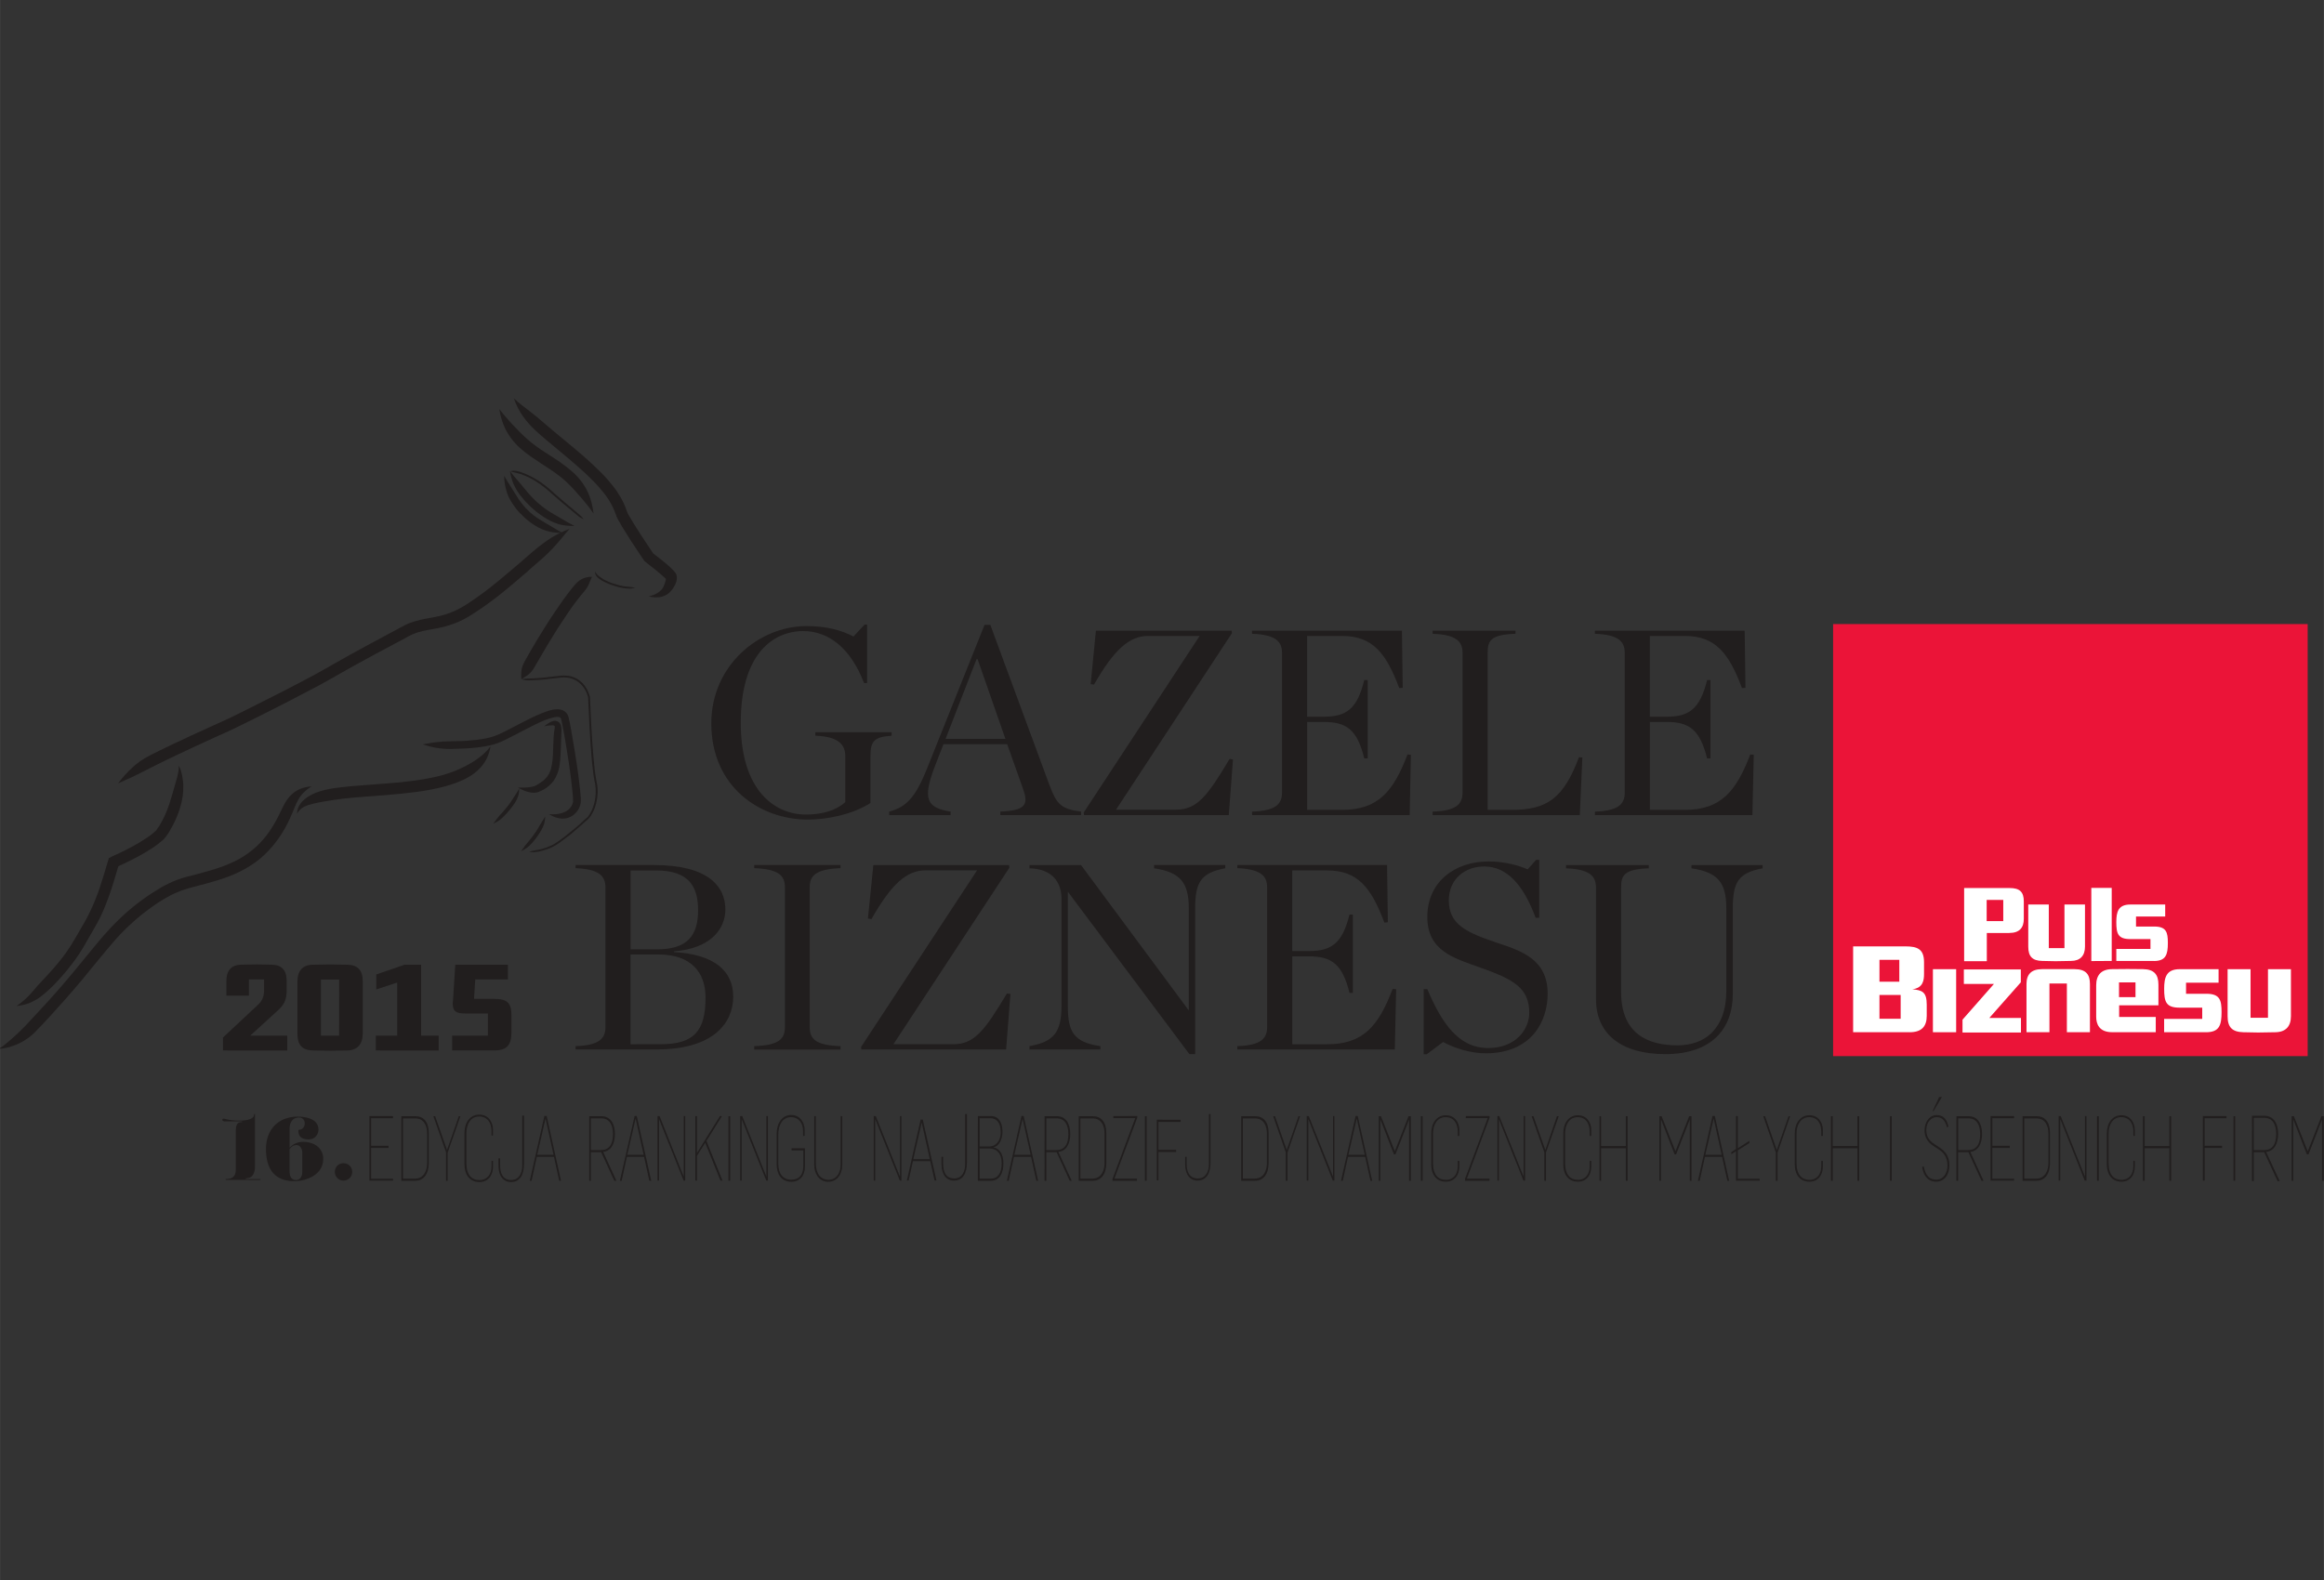<?xml version="1.0" encoding="UTF-8" standalone="no"?>
<!-- Created with Inkscape (http://www.inkscape.org/) -->

<svg
   width="100"
   height="68"
   viewBox="0 0 26.458 17.992"
   version="1.1"
   id="svg5"
   sodipodi:docname="gazele-biznesu-2015.svg"
   inkscape:version="1.1.2 (b8e25be833, 2022-02-05)"
   xmlns:inkscape="http://www.inkscape.org/namespaces/inkscape"
   xmlns:sodipodi="http://sodipodi.sourceforge.net/DTD/sodipodi-0.dtd"
   xmlns="http://www.w3.org/2000/svg"
   xmlns:svg="http://www.w3.org/2000/svg">
  <rect x="0" y="0" width="26.458" height="17.992" fill="#333333" stroke="none"/>
  <sodipodi:namedview
     id="namedview294"
     pagecolor="#505050"
     bordercolor="#eeeeee"
     borderopacity="1"
     inkscape:pageshadow="0"
     inkscape:pageopacity="0"
     inkscape:pagecheckerboard="0"
     inkscape:document-units="mm"
     showgrid="false"
     width="23.726mm"
     inkscape:zoom="5.8992866"
     inkscape:cx="46.361538"
     inkscape:cy="33.732892"
     inkscape:window-width="1920"
     inkscape:window-height="1177"
     inkscape:window-x="-8"
     inkscape:window-y="-8"
     inkscape:window-maximized="1"
     inkscape:current-layer="svg5"
     fit-margin-top="0"
     fit-margin-left="0"
     fit-margin-right="0"
     fit-margin-bottom="0"
     units="px" />
  <defs
     id="defs2">
    <clipPath
       id="clip1">
      <path
         d="M 0,0 H 40.488 V 45.355 H 0 Z m 0,0"
         id="path888" />
    </clipPath>
    <clipPath
       id="clip1-0">
      <path
         d="M 0,0 H 34.016 V 34.016 H 0 Z m 0,0"
         id="path1184" />
    </clipPath>
    <clipPath
       id="clip1-05">
      <path
         d="M 0,0 H 34.016 V 34.016 H 0 Z m 0,0"
         id="path1322" />
    </clipPath>
    <clipPath
       id="clip1-6">
      <path
         d="m 10,20 h 2 v 2.676 h -2 z m 0,0"
         id="path1462" />
    </clipPath>
    <clipPath
       id="clip2">
      <path
         d="m 11,20 h 2 v 2.676 h -2 z m 0,0"
         id="path1465" />
    </clipPath>
    <clipPath
       id="clip3">
      <path
         d="m 12,20 h 2 v 2.676 h -2 z m 0,0"
         id="path1468" />
    </clipPath>
    <clipPath
       id="clip4">
      <path
         d="m 13,20 h 2 v 2.676 h -2 z m 0,0"
         id="path1471" />
    </clipPath>
    <clipPath
       id="clip5">
      <path
         d="m 14,20 h 2 v 2.676 h -2 z m 0,0"
         id="path1474" />
    </clipPath>
    <clipPath
       id="clip6">
      <path
         d="m 15,20 h 2 v 2.676 h -2 z m 0,0"
         id="path1477" />
    </clipPath>
    <clipPath
       id="clip7">
      <path
         d="m 17,20 h 1 v 2.676 h -1 z m 0,0"
         id="path1480" />
    </clipPath>
    <clipPath
       id="clip8">
      <path
         d="m 17,20 h 2 v 2.676 h -2 z m 0,0"
         id="path1483" />
    </clipPath>
    <clipPath
       id="clip9">
      <path
         d="m 19,20 h 1 v 2.676 h -1 z m 0,0"
         id="path1486" />
    </clipPath>
    <clipPath
       id="clip10">
      <path
         d="m 20,20 h 1 v 2.676 h -1 z m 0,0"
         id="path1489" />
    </clipPath>
    <clipPath
       id="clip11">
      <path
         d="m 21,20 h 1 v 2.676 h -1 z m 0,0"
         id="path1492" />
    </clipPath>
    <clipPath
       id="clip12">
      <path
         d="m 21,20 h 2 v 2.676 h -2 z m 0,0"
         id="path1495" />
    </clipPath>
    <clipPath
       id="clip13">
      <path
         d="m 22,20 h 2 v 2.676 h -2 z m 0,0"
         id="path1498" />
    </clipPath>
    <clipPath
       id="clip14">
      <path
         d="m 23,20 h 2 v 2.676 h -2 z m 0,0"
         id="path1501" />
    </clipPath>
    <clipPath
       id="clip15">
      <path
         d="m 25,20 h 2 v 2.676 h -2 z m 0,0"
         id="path1504" />
    </clipPath>
    <clipPath
       id="clip16">
      <path
         d="m 26,20 h 2 v 2.676 h -2 z m 0,0"
         id="path1507" />
    </clipPath>
    <clipPath
       id="clip17">
      <path
         d="m 27,20 h 2 v 2.676 h -2 z m 0,0"
         id="path1510" />
    </clipPath>
    <clipPath
       id="clip18">
      <path
         d="m 28,20 h 2 v 2.676 h -2 z m 0,0"
         id="path1513" />
    </clipPath>
    <clipPath
       id="clip19">
      <path
         d="m 29,20 h 2 v 2.676 h -2 z m 0,0"
         id="path1516" />
    </clipPath>
    <clipPath
       id="clip20">
      <path
         d="m 30,20 h 2 v 2.676 h -2 z m 0,0"
         id="path1519" />
    </clipPath>
    <clipPath
       id="clip21">
      <path
         d="m 31,20 h 2 v 2.676 h -2 z m 0,0"
         id="path1522" />
    </clipPath>
    <clipPath
       id="clip22">
      <path
         d="m 32,20 h 1 v 2.676 h -1 z m 0,0"
         id="path1525" />
    </clipPath>
    <clipPath
       id="clip23">
      <path
         d="m 33,20 h 1 v 2.676 h -1 z m 0,0"
         id="path1528" />
    </clipPath>
    <clipPath
       id="clip24">
      <path
         d="m 33,20 h 2 v 2.676 h -2 z m 0,0"
         id="path1531" />
    </clipPath>
    <clipPath
       id="clip25">
      <path
         d="m 34,20 h 2 v 2.676 h -2 z m 0,0"
         id="path1534" />
    </clipPath>
    <clipPath
       id="clip26">
      <path
         d="m 35,20 h 2 v 2.676 h -2 z m 0,0"
         id="path1537" />
    </clipPath>
    <clipPath
       id="clip27">
      <path
         d="m 36,20 h 2 v 2.676 h -2 z m 0,0"
         id="path1540" />
    </clipPath>
    <clipPath
       id="clip28">
      <path
         d="m 37,20 h 2 v 2.676 h -2 z m 0,0"
         id="path1543" />
    </clipPath>
    <clipPath
       id="clip29">
      <path
         d="m 38,20 h 2 v 2.676 h -2 z m 0,0"
         id="path1546" />
    </clipPath>
    <clipPath
       id="clip30">
      <path
         d="m 39,20 h 2 v 2.676 h -2 z m 0,0"
         id="path1549" />
    </clipPath>
    <clipPath
       id="clip31">
      <path
         d="m 66,20 h 1.254 v 2.676 H 66 Z m 0,0"
         id="path1552" />
    </clipPath>
    <clipPath
       id="clip32">
      <path
         d="m 41,20 h 1 v 2.676 h -1 z m 0,0"
         id="path1555" />
    </clipPath>
    <clipPath
       id="clip33">
      <path
         d="m 54,20 h 1 v 2.676 h -1 z m 0,0"
         id="path1558" />
    </clipPath>
    <clipPath
       id="clip34">
      <path
         d="m 41,20 h 2 v 2.676 h -2 z m 0,0"
         id="path1561" />
    </clipPath>
    <clipPath
       id="clip35">
      <path
         d="m 42,20 h 2 v 2.676 h -2 z m 0,0"
         id="path1564" />
    </clipPath>
    <clipPath
       id="clip36">
      <path
         d="m 43,20 h 2 v 2.676 h -2 z m 0,0"
         id="path1567" />
    </clipPath>
    <clipPath
       id="clip37">
      <path
         d="m 44,20 h 2 v 2.676 h -2 z m 0,0"
         id="path1570" />
    </clipPath>
    <clipPath
       id="clip38">
      <path
         d="m 45,20 h 2 v 2.676 h -2 z m 0,0"
         id="path1573" />
    </clipPath>
    <clipPath
       id="clip39">
      <path
         d="m 46,20 h 2 v 2.676 h -2 z m 0,0"
         id="path1576" />
    </clipPath>
    <clipPath
       id="clip40">
      <path
         d="m 48,20 h 1 v 2.676 h -1 z m 0,0"
         id="path1579" />
    </clipPath>
    <clipPath
       id="clip41">
      <path
         d="m 49,20 h 2 v 2.676 h -2 z m 0,0"
         id="path1582" />
    </clipPath>
    <clipPath
       id="clip42">
      <path
         d="m 50,20 h 1 v 2.676 h -1 z m 0,0"
         id="path1585" />
    </clipPath>
    <clipPath
       id="clip43">
      <path
         d="m 51,20 h 1 v 2.676 h -1 z m 0,0"
         id="path1588" />
    </clipPath>
    <clipPath
       id="clip44">
      <path
         d="m 51,20 h 2 v 2.676 h -2 z m 0,0"
         id="path1591" />
    </clipPath>
    <clipPath
       id="clip45">
      <path
         d="m 53,20 h 1 v 2.676 h -1 z m 0,0"
         id="path1594" />
    </clipPath>
    <clipPath
       id="clip46">
      <path
         d="m 55,20 h 2 v 2.676 h -2 z m 0,0"
         id="path1597" />
    </clipPath>
    <clipPath
       id="clip47">
      <path
         d="m 56,20 h 2 v 2.676 h -2 z m 0,0"
         id="path1600" />
    </clipPath>
    <clipPath
       id="clip48">
      <path
         d="m 57,20 h 2 v 2.676 h -2 z m 0,0"
         id="path1603" />
    </clipPath>
    <clipPath
       id="clip49">
      <path
         d="m 58,20 h 2 v 2.676 h -2 z m 0,0"
         id="path1606" />
    </clipPath>
    <clipPath
       id="clip50">
      <path
         d="m 59,20 h 2 v 2.676 h -2 z m 0,0"
         id="path1609" />
    </clipPath>
    <clipPath
       id="clip51">
      <path
         d="m 60,20 h 2 v 2.676 h -2 z m 0,0"
         id="path1612" />
    </clipPath>
    <clipPath
       id="clip52">
      <path
         d="m 62,20 h 1 v 2.676 h -1 z m 0,0"
         id="path1615" />
    </clipPath>
    <clipPath
       id="clip53">
      <path
         d="m 60,20 h 1 v 2.676 h -1 z m 0,0"
         id="path1618" />
    </clipPath>
    <clipPath
       id="clip54">
      <path
         d="m 63,20 h 2 v 2.676 h -2 z m 0,0"
         id="path1621" />
    </clipPath>
    <clipPath
       id="clip55">
      <path
         d="m 64,20 h 1 v 2.676 h -1 z m 0,0"
         id="path1624" />
    </clipPath>
    <clipPath
       id="clip56">
      <path
         d="m 65,20 h 1 v 2.676 h -1 z m 0,0"
         id="path1627" />
    </clipPath>
    <clipPath
       id="clip57">
      <path
         d="m 6,20 h 2 v 2.676 H 6 Z m 0,0"
         id="path1630" />
    </clipPath>
    <clipPath
       id="clip58">
      <path
         d="m 7,20 h 3 v 2.676 H 7 Z m 0,0"
         id="path1633" />
    </clipPath>
    <clipPath
       id="clip59">
      <path
         d="m 9,22 h 2 v 0.676 H 9 Z m 0,0"
         id="path1636" />
    </clipPath>
  </defs>
  <g
     id="layer1"
     transform="matrix(1.115,0,0,1.115,-98.345,10.655)">
    <g
       id="surface431743"
       transform="matrix(0.353,0,0,0.353,88.188,-5.488)">
      <path
         style="fill:#eb1438;fill-opacity:1;fill-rule:nonzero;stroke:none"
         d="m 53.062,19.031 h 13.727 v -12.5 H 53.062 Z m 0,0"
         id="path1641" />
      <path
         style="fill:#ffffff;fill-opacity:1;fill-rule:nonzero;stroke:none"
         d="m 55.016,17.262 h -0.613 v 0.688 h 0.613 z m -0.039,-1.016 h -0.574 v 0.633 h 0.574 z m 0.301,2.094 h -1.637 v -2.484 h 1.512 c 0.344,0 0.539,0.074 0.539,0.457 v 0.336 c 0,0.191 -0.027,0.41 -0.34,0.449 0.293,0.023 0.418,0.082 0.418,0.445 v 0.324 c 0,0.297 -0.141,0.473 -0.492,0.473"
         id="path1643" />
      <path
         style="fill:#ffffff;fill-opacity:1;fill-rule:nonzero;stroke:none"
         d="m 55.949,18.34 h 0.672 v -1.824 h -0.672 z m 0,0"
         id="path1645" />
      <path
         style="fill:#ffffff;fill-opacity:1;fill-rule:nonzero;stroke:none"
         d="m 56.805,18.348 v -0.371 l 0.91,-1.035 H 56.844 v -0.418 h 1.648 v 0.371 l -0.91,1.031 h 0.914 v 0.422 z m 0,0"
         id="path1647" />
      <path
         style="fill:#ffffff;fill-opacity:1;fill-rule:nonzero;stroke:none"
         d="m 59.824,18.34 v -1.41 h -0.504 v 1.41 H 58.656 v -1.395 c 0,-0.285 0.145,-0.43 0.449,-0.43 h 0.941 c 0.332,0 0.445,0.156 0.445,0.43 v 1.395 z m 0,0"
         id="path1649" />
      <path
         style="fill:#ffffff;fill-opacity:1;fill-rule:nonzero;stroke:none"
         d="m 61.809,16.898 h -0.477 v 0.426 h 0.477 z M 61.336,17.562 v 0.336 h 1.059 v 0.441 h -1.262 c -0.379,0 -0.461,-0.242 -0.461,-0.445 v -0.914 c 0,-0.297 0.148,-0.461 0.457,-0.465 0,0 0.355,-0.004 0.453,-0.004 0.094,0 0.445,0.004 0.445,0.004 0.32,0.004 0.445,0.156 0.445,0.445 V 17.562 Z m 0,0"
         id="path1651" />
      <path
         style="fill:#ffffff;fill-opacity:1;fill-rule:nonzero;stroke:none"
         d="m 63.848,18.34 h -1.211 v -0.387 h 1.102 v -0.324 h -0.656 c -0.395,0 -0.445,-0.172 -0.445,-0.547 0,-0.328 0.062,-0.566 0.449,-0.566 h 1.125 v 0.391 h -0.941 v 0.32 h 0.586 c 0.395,0 0.441,0.184 0.441,0.531 0,0.375 -0.062,0.582 -0.449,0.582"
         id="path1653" />
      <path
         style="fill:#ffffff;fill-opacity:1;fill-rule:nonzero;stroke:none"
         d="m 65.852,18.34 c 0,0 -0.379,0.008 -0.496,0.008 -0.098,0 -0.426,-0.008 -0.426,-0.008 -0.328,-0.008 -0.457,-0.148 -0.457,-0.465 v -1.359 h 0.664 v 1.406 h 0.504 v -1.406 h 0.664 V 17.875 c 0,0.293 -0.148,0.461 -0.453,0.465"
         id="path1655" />
      <path
         style="fill:#ffffff;fill-opacity:1;fill-rule:nonzero;stroke:none"
         d="M 57.984,14.512 H 57.504 V 15.125 h 0.48 z m 0.172,0.957 h -0.648 v 0.816 h -0.656 v -2.117 h 1.316 c 0.293,0 0.41,0.113 0.41,0.387 V 15.062 c 0,0.25 -0.121,0.406 -0.422,0.406"
         id="path1657" />
      <path
         style="fill:#ffffff;fill-opacity:1;fill-rule:nonzero;stroke:none"
         d="m 59.941,16.277 c 0,0 -0.344,0.008 -0.445,0.008 -0.09,0 -0.383,-0.008 -0.383,-0.008 -0.293,-0.004 -0.406,-0.137 -0.406,-0.414 v -1.219 h 0.594 v 1.262 h 0.453 v -1.262 h 0.594 v 1.219 c 0,0.262 -0.137,0.414 -0.406,0.414"
         id="path1659" />
      <path
         style="fill:#ffffff;fill-opacity:1;fill-rule:nonzero;stroke:none"
         d="m 60.531,14.164 v 2.117 l 0.59,-0.004 v -2.113 z m 0,0"
         id="path1661" />
      <path
         style="fill:#ffffff;fill-opacity:1;fill-rule:nonzero;stroke:none"
         d="m 62.344,16.277 h -1.09 v -0.348 h 0.988 V 15.645 H 61.656 c -0.355,0 -0.402,-0.16 -0.402,-0.492 0,-0.297 0.055,-0.508 0.406,-0.508 h 1.008 v 0.348 h -0.844 v 0.289 h 0.523 c 0.355,0 0.398,0.164 0.398,0.477 0,0.336 -0.059,0.52 -0.402,0.52"
         id="path1663" />
      <path
         style="fill:#211e1e;fill-opacity:1;fill-rule:nonzero;stroke:none"
         d="m 20.613,9.402 c 0,-1.672 1.379,-2.812 2.75,-2.812 0.59,0 1.004,0.117 1.363,0.301 l 0.32,-0.344 h 0.074 V 8.238 H 25.031 C 24.656,7.25 24.02,6.734 23.277,6.734 c -0.887,0 -1.812,0.668 -1.812,2.652 0,1.973 0.992,2.656 1.883,2.656 0.496,0 0.887,-0.129 1.141,-0.359 v -1.324 c 0,-0.332 -0.184,-0.574 -0.867,-0.598 V 9.66 h 2.207 v 0.102 c -0.516,0.031 -0.613,0.168 -0.613,0.598 v 1.348 C 24.68,12.051 23.938,12.188 23.406,12.188 c -1.379,0 -2.793,-0.941 -2.793,-2.785"
         id="path1665" />
      <path
         style="fill:#211e1e;fill-opacity:1;fill-rule:nonzero;stroke:none"
         d="m 27.082,10.641 c -0.367,0.957 -0.242,1.203 0.453,1.316 v 0.102 h -1.777 v -0.102 c 0.5,-0.137 0.758,-0.402 1.102,-1.262 l 1.656,-4.141 h 0.168 l 1.699,4.605 c 0.215,0.574 0.328,0.723 0.926,0.797 v 0.102 h -2.336 v -0.102 c 0.73,-0.031 0.82,-0.199 0.66,-0.648 l -0.461,-1.301 h -1.844 z m 1.234,-3.094 h -0.031 l -0.895,2.305 h 1.73 z m 0,0"
         id="path1667" />
      <path
         style="fill:#211e1e;fill-opacity:1;fill-rule:nonzero;stroke:none"
         d="M 31.387,11.98 34.738,6.875 h -1.492 c -0.535,0 -0.977,0.383 -1.562,1.406 l -0.098,-0.012 0.152,-1.547 h 3.926 l 0.008,0.074 -3.352,5.105 h 1.73 c 0.613,0 0.91,-0.387 1.555,-1.469 l 0.098,0.016 -0.121,1.609 h -4.188 z m 0,0"
         id="path1669" />
      <path
         style="fill:#211e1e;fill-opacity:1;fill-rule:nonzero;stroke:none"
         d="m 36.254,11.957 c 0.684,-0.023 0.867,-0.215 0.867,-0.551 V 7.363 c 0,-0.328 -0.184,-0.527 -0.867,-0.551 V 6.723 h 4.336 L 40.613,8.375 40.512,8.383 C 40.137,7.379 39.746,6.875 38.859,6.875 h -1.012 v 2.336 h 0.48 c 0.648,0 0.969,-0.215 1.172,-1.059 h 0.102 v 2.266 H 39.5 C 39.297,9.578 38.977,9.363 38.328,9.363 h -0.48 v 2.543 h 1.012 c 1.039,0 1.484,-0.531 1.891,-1.602 l 0.098,0.008 -0.035,1.746 h -4.559 z m 0,0"
         id="path1671" />
      <path
         style="fill:#211e1e;fill-opacity:1;fill-rule:nonzero;stroke:none"
         d="m 41.477,11.957 c 0.684,-0.023 0.867,-0.215 0.867,-0.551 V 7.363 c 0,-0.328 -0.184,-0.527 -0.867,-0.551 V 6.723 H 43.875 V 6.812 c -0.73,0.023 -0.805,0.207 -0.805,0.551 v 4.543 h 0.703 c 1.012,0 1.492,-0.332 1.938,-1.523 l 0.098,0.008 -0.074,1.668 h -4.258 z m 0,0"
         id="path1673" />
      <path
         style="fill:#211e1e;fill-opacity:1;fill-rule:nonzero;stroke:none"
         d="m 46.172,11.957 c 0.68,-0.023 0.863,-0.215 0.863,-0.551 V 7.363 c 0,-0.328 -0.184,-0.527 -0.863,-0.551 V 6.723 h 4.332 L 50.527,8.375 50.426,8.383 C 50.051,7.379 49.66,6.875 48.773,6.875 h -1.012 v 2.336 h 0.484 c 0.645,0 0.965,-0.215 1.172,-1.059 h 0.098 v 2.266 h -0.098 C 49.211,9.578 48.891,9.363 48.246,9.363 h -0.484 v 2.543 h 1.012 c 1.039,0 1.484,-0.531 1.891,-1.602 l 0.102,0.008 -0.039,1.746 h -4.555 z m 0,0"
         id="path1675" />
      <path
         style="fill:#211e1e;fill-opacity:1;fill-rule:nonzero;stroke:none"
         d="m 16.688,18.742 c 0.68,-0.023 0.863,-0.215 0.863,-0.551 v -4.043 c 0,-0.328 -0.184,-0.527 -0.863,-0.555 v -0.09 h 2.27 c 1.547,0 2.062,0.605 2.062,1.285 0,0.555 -0.414,1.129 -1.484,1.211 v 0.023 c 1.129,0.062 1.711,0.52 1.711,1.289 0,0.746 -0.555,1.527 -2.219,1.527 H 16.688 Z m 2.363,-2.801 c 0.867,0 1.18,-0.398 1.18,-1.129 0,-0.656 -0.238,-1.152 -1.211,-1.152 h -0.742 v 2.281 z m 0.094,2.746 c 0.973,0 1.301,-0.383 1.301,-1.355 0,-0.711 -0.406,-1.242 -1.363,-1.242 H 18.277 V 18.688 Z m 0,0"
         id="path1677" />
      <path
         style="fill:#211e1e;fill-opacity:1;fill-rule:nonzero;stroke:none"
         d="m 21.855,18.742 c 0.727,-0.023 0.887,-0.215 0.887,-0.555 v -4.039 c 0,-0.328 -0.16,-0.527 -0.887,-0.555 v -0.09 h 2.496 v 0.09 c -0.73,0.027 -0.891,0.227 -0.891,0.555 V 18.188 c 0,0.34 0.16,0.531 0.891,0.555 v 0.098 h -2.496 z m 0,0"
         id="path1679" />
      <path
         style="fill:#211e1e;fill-opacity:1;fill-rule:nonzero;stroke:none"
         d="m 24.945,18.766 3.355,-5.109 h -1.492 c -0.539,0 -0.98,0.383 -1.562,1.41 l -0.102,-0.016 0.156,-1.547 h 3.926 l 0.008,0.078 -3.352,5.105 h 1.727 c 0.613,0 0.91,-0.391 1.555,-1.469 l 0.102,0.016 -0.125,1.605 h -4.188 z m 0,0"
         id="path1681" />
      <path
         style="fill:#211e1e;fill-opacity:1;fill-rule:nonzero;stroke:none"
         d="m 30.934,14.285 h -0.008 v 3.293 c 0,0.742 0.16,1.051 0.941,1.164 v 0.098 h -2.051 v -0.098 c 0.719,-0.125 0.926,-0.422 0.926,-1.164 V 14.469 c 0,-0.465 -0.27,-0.859 -0.926,-0.871 v -0.094 h 1.492 l 3.109,4.195 h 0.008 v -2.938 c 0,-0.742 -0.238,-1.051 -1.004,-1.164 v -0.094 h 2.059 v 0.094 c -0.719,0.129 -0.871,0.422 -0.871,1.164 v 4.211 h -0.168 z m 0,0"
         id="path1683" />
      <path
         style="fill:#211e1e;fill-opacity:1;fill-rule:nonzero;stroke:none"
         d="m 35.828,18.742 c 0.68,-0.023 0.863,-0.215 0.863,-0.555 v -4.039 c 0,-0.328 -0.184,-0.527 -0.863,-0.555 v -0.09 h 4.332 l 0.023,1.656 -0.102,0.008 c -0.375,-1.004 -0.766,-1.508 -1.652,-1.508 h -1.012 v 2.332 h 0.48 c 0.648,0 0.969,-0.215 1.176,-1.055 h 0.098 v 2.266 h -0.098 C 38.867,16.359 38.547,16.145 37.898,16.145 H 37.418 V 18.688 h 1.012 c 1.039,0 1.484,-0.527 1.891,-1.602 l 0.102,0.008 -0.039,1.746 h -4.555 z m 0,0"
         id="path1685" />
      <path
         style="fill:#211e1e;fill-opacity:1;fill-rule:nonzero;stroke:none"
         d="m 41.219,17.094 h 0.105 c 0.414,0.973 0.898,1.703 1.758,1.703 0.809,0 1.191,-0.547 1.191,-1.02 0,-0.727 -0.469,-0.973 -1.441,-1.316 -0.727,-0.262 -1.508,-0.469 -1.508,-1.457 0,-1.004 0.781,-1.605 1.773,-1.605 0.453,0 0.875,0.113 1.129,0.23 l 0.246,-0.277 h 0.09 v 1.676 h -0.105 c -0.359,-0.973 -0.844,-1.484 -1.488,-1.484 -0.543,0 -1.023,0.352 -1.023,0.98 0,0.695 0.504,0.926 1.367,1.219 0.738,0.242 1.492,0.488 1.492,1.484 0,0.797 -0.465,1.723 -1.797,1.723 -0.43,0 -0.91,-0.152 -1.227,-0.328 l -0.473,0.355 h -0.09 z m 0,0"
         id="path1687" />
      <path
         style="fill:#211e1e;fill-opacity:1;fill-rule:nonzero;stroke:none"
         d="m 46.203,17.387 v -3.238 c 0,-0.328 -0.188,-0.527 -0.867,-0.551 v -0.094 h 2.395 v 0.094 c -0.719,0.023 -0.801,0.207 -0.801,0.551 v 3.031 c 0,1.195 0.762,1.539 1.629,1.539 0.391,0 0.742,-0.117 0.988,-0.359 0.266,-0.27 0.426,-0.652 0.426,-1.219 v -2.379 c 0,-0.742 -0.234,-1.051 -1.008,-1.164 v -0.094 h 2.059 v 0.094 c -0.719,0.129 -0.863,0.422 -0.863,1.164 v 2.465 c 0,1.016 -0.613,1.746 -1.953,1.746 -1.262,0 -2.004,-0.574 -2.004,-1.586"
         id="path1689" />
      <path
         style="fill:#211e1e;fill-opacity:1;fill-rule:nonzero;stroke:none"
         d="m 14.227,10.066 c -0.129,0.176 -0.266,0.285 -0.41,0.387 -0.145,0.098 -0.301,0.188 -0.52,0.285 -0.086,0.039 -0.25,0.105 -0.461,0.164 -0.215,0.059 -0.527,0.121 -0.793,0.156 -0.262,0.035 -0.473,0.055 -0.473,0.055 l -0.418,0.035 -0.773,0.059 c -0.34,0.027 -0.625,0.062 -0.766,0.086 -0.258,0.047 -0.465,0.109 -0.641,0.219 -0.09,0.055 -0.172,0.121 -0.238,0.207 -0.062,0.082 -0.105,0.191 -0.105,0.301 0.051,-0.098 0.125,-0.156 0.199,-0.199 0.078,-0.039 0.156,-0.066 0.242,-0.086 0.168,-0.043 0.352,-0.074 0.598,-0.113 0.133,-0.02 0.398,-0.055 0.734,-0.082 l 0.777,-0.059 0.422,-0.039 c 0,0 0.215,-0.02 0.488,-0.055 0.27,-0.035 0.602,-0.098 0.836,-0.164 0.227,-0.062 0.41,-0.137 0.508,-0.184 0.246,-0.113 0.422,-0.25 0.551,-0.41 0.129,-0.16 0.211,-0.348 0.242,-0.562"
         id="path1691" />
      <path
         style="fill:#211e1e;fill-opacity:1;fill-rule:nonzero;stroke:none"
         d="m 15.016,11.258 c 0.125,0.074 0.242,0.125 0.379,0.148 0.07,0.008 0.148,0.012 0.234,-0.023 0.078,-0.031 0.145,-0.066 0.223,-0.121 0.031,-0.023 0.078,-0.059 0.121,-0.105 0.047,-0.043 0.098,-0.109 0.137,-0.188 0.031,-0.055 0.062,-0.137 0.082,-0.203 0.02,-0.066 0.027,-0.121 0.027,-0.121 0,0 0.027,-0.18 0.031,-0.293 0.016,-0.23 0.016,-0.41 0.02,-0.504 0.004,-0.082 0.008,-0.156 0.008,-0.227 V 9.566 c 0,-0.023 -0.004,-0.043 -0.008,-0.066 0,-0.02 -0.008,-0.047 -0.023,-0.074 -0.012,-0.023 -0.031,-0.047 -0.051,-0.062 -0.043,-0.031 -0.102,-0.039 -0.145,-0.031 -0.035,0.008 -0.07,0.023 -0.102,0.039 -0.059,0.031 -0.113,0.07 -0.172,0.117 0.07,-0.016 0.137,-0.027 0.199,-0.027 0.027,-0.004 0.059,-0.004 0.082,0.004 0.02,0.004 0.023,0.012 0.027,0.023 0.004,0.004 0.004,0.008 0.004,0.012 -0.004,0.004 -0.004,0.008 -0.004,0.02 0,0.012 0,0.027 -0.004,0.035 l -0.008,0.051 c -0.012,0.07 -0.02,0.148 -0.023,0.23 l -0.02,0.504 c -0.004,0.109 -0.027,0.266 -0.031,0.266 0,0 -0.008,0.047 -0.02,0.102 -0.016,0.055 -0.043,0.117 -0.062,0.156 -0.035,0.059 -0.066,0.102 -0.105,0.141 -0.035,0.039 -0.062,0.059 -0.09,0.078 -0.062,0.047 -0.125,0.082 -0.176,0.113 -0.039,0.023 -0.098,0.039 -0.152,0.047 -0.113,0.02 -0.234,0.023 -0.379,0.016"
         id="path1693" />
      <path
         style="fill:#211e1e;fill-opacity:1;fill-rule:nonzero;stroke:none"
         d="m 15.055,11.285 c -0.062,0.129 -0.121,0.199 -0.207,0.34 -0.02,0.027 -0.051,0.078 -0.098,0.141 l -0.012,0.016 -0.012,0.012 -0.008,0.012 c -0.066,0.086 -0.129,0.152 -0.156,0.184 -0.117,0.121 -0.168,0.203 -0.258,0.316 0.137,-0.059 0.219,-0.117 0.336,-0.242 0.031,-0.031 0.098,-0.102 0.168,-0.191 l 0.008,-0.008 0.008,-0.012 0.016,-0.02 c 0.047,-0.062 0.082,-0.117 0.102,-0.145 0.09,-0.152 0.117,-0.258 0.113,-0.402"
         id="path1695" />
      <path
         style="fill:#211e1e;fill-opacity:1;fill-rule:nonzero;stroke:none"
         d="m 0,18.82 c 0.109,-0.004 0.211,-0.023 0.309,-0.051 0.094,-0.027 0.184,-0.059 0.277,-0.105 0.09,-0.039 0.176,-0.094 0.27,-0.16 0.09,-0.062 0.184,-0.152 0.266,-0.242 0.074,-0.074 0.203,-0.207 0.359,-0.379 0.262,-0.285 0.578,-0.641 0.891,-1.012 0.312,-0.375 0.625,-0.77 0.918,-1.109 0.574,-0.68 1.168,-1.059 1.164,-1.062 0,0 0.117,-0.09 0.328,-0.215 0.105,-0.062 0.234,-0.133 0.383,-0.195 0.074,-0.031 0.148,-0.062 0.234,-0.086 0.086,-0.027 0.18,-0.055 0.277,-0.078 0.387,-0.105 0.844,-0.211 1.27,-0.418 0.215,-0.105 0.422,-0.23 0.602,-0.379 0.18,-0.148 0.332,-0.312 0.461,-0.48 0.219,-0.281 0.348,-0.547 0.406,-0.676 0.117,-0.242 0.164,-0.414 0.25,-0.559 0.078,-0.145 0.199,-0.27 0.387,-0.387 -0.219,0.016 -0.418,0.082 -0.574,0.23 -0.082,0.074 -0.148,0.164 -0.203,0.262 -0.055,0.098 -0.102,0.199 -0.156,0.312 -0.059,0.121 -0.176,0.359 -0.371,0.613 -0.227,0.301 -0.555,0.578 -0.945,0.762 -0.387,0.188 -0.82,0.293 -1.211,0.398 -0.098,0.023 -0.195,0.051 -0.289,0.078 -0.094,0.031 -0.188,0.066 -0.27,0.102 -0.168,0.074 -0.305,0.148 -0.418,0.219 -0.223,0.133 -0.352,0.227 -0.352,0.227 0,0 -0.152,0.102 -0.383,0.289 -0.234,0.188 -0.543,0.477 -0.844,0.824 -0.301,0.348 -0.609,0.742 -0.922,1.113 -0.309,0.371 -0.617,0.719 -0.879,1 l -0.348,0.375 C 0.797,18.129 0.73,18.199 0.656,18.27 0.586,18.34 0.52,18.402 0.449,18.465 0.383,18.523 0.316,18.586 0.242,18.645 0.172,18.707 0.098,18.766 0,18.82"
         id="path1697" />
      <path
         style="fill:#211e1e;fill-opacity:1;fill-rule:nonzero;stroke:none"
         d="M 5.207,10.633 C 5.219,10.738 5.188,10.836 5.172,10.926 5.148,11.016 5.125,11.105 5.098,11.191 5.047,11.371 4.996,11.551 4.922,11.781 4.887,11.875 4.828,12.039 4.727,12.227 4.699,12.277 4.672,12.328 4.641,12.379 l -0.055,0.074 -0.023,0.039 c -0.016,0.02 -0.004,0.004 -0.016,0.016 -0.086,0.086 -0.199,0.168 -0.316,0.242 -0.234,0.156 -0.5,0.293 -0.746,0.41 L 3.281,13.254 3.199,13.297 c -0.012,0 -0.012,0.012 -0.016,0.02 l -0.004,0.02 -0.016,0.047 -0.035,0.113 -0.09,0.301 -0.086,0.27 c 0,0 -0.102,0.352 -0.309,0.781 -0.051,0.105 -0.105,0.219 -0.172,0.328 l -0.207,0.359 c -0.133,0.234 -0.273,0.453 -0.418,0.641 -0.199,0.258 -0.387,0.457 -0.48,0.559 -0.086,0.09 -0.164,0.172 -0.234,0.25 l -0.184,0.215 c -0.121,0.133 -0.246,0.258 -0.43,0.379 0.223,-0.02 0.406,-0.086 0.582,-0.191 0.043,-0.023 0.086,-0.055 0.129,-0.09 0.039,-0.027 0.078,-0.059 0.117,-0.094 0.082,-0.07 0.168,-0.148 0.258,-0.242 0.098,-0.102 0.293,-0.305 0.504,-0.582 0.156,-0.199 0.312,-0.438 0.445,-0.68 L 2.758,15.344 C 2.828,15.227 2.891,15.105 2.949,14.992 3.164,14.531 3.266,14.168 3.27,14.168 L 3.355,13.895 3.445,13.594 C 3.473,13.512 3.461,13.543 3.465,13.535 L 3.625,13.461 C 3.879,13.34 4.156,13.199 4.414,13.031 4.543,12.949 4.668,12.855 4.781,12.75 c 0,-0.004 0.02,-0.02 0.027,-0.031 L 4.832,12.688 4.863,12.645 C 4.883,12.613 4.902,12.586 4.922,12.559 4.957,12.5 4.988,12.441 5.02,12.387 c 0.117,-0.215 0.18,-0.398 0.215,-0.504 0.082,-0.25 0.109,-0.461 0.105,-0.66 0,-0.098 -0.012,-0.195 -0.031,-0.293 -0.008,-0.051 -0.02,-0.098 -0.035,-0.148 -0.016,-0.051 -0.031,-0.105 -0.066,-0.148"
         id="path1699" />
      <path
         style="fill:#211e1e;fill-opacity:1;fill-rule:nonzero;stroke:none"
         d="M 16.512,3.777 C 16.309,3.852 16.145,3.938 15.977,4.039 15.816,4.141 15.652,4.262 15.461,4.426 L 15.234,4.621 15.074,4.762 14.695,5.082 C 14.422,5.312 14.125,5.559 13.801,5.781 L 13.555,5.949 C 13.473,6 13.391,6.051 13.305,6.094 13.133,6.184 12.957,6.25 12.773,6.293 12.586,6.34 12.391,6.363 12.188,6.41 12.09,6.434 11.988,6.465 11.891,6.5 c -0.051,0.02 -0.098,0.043 -0.145,0.066 l -0.066,0.035 -0.059,0.031 -0.867,0.465 C 10.25,7.367 9.93,7.551 9.93,7.551 l -0.223,0.125 C 9.566,7.758 9.367,7.871 9.117,8.008 c -0.5,0.27 -1.184,0.621 -1.906,0.98 L 6.664,9.258 c -0.18,0.082 -0.367,0.164 -0.551,0.25 l -0.539,0.246 -0.5,0.234 C 4.766,10.133 4.52,10.258 4.395,10.32 4.281,10.379 4.18,10.438 4.09,10.5 c -0.094,0.066 -0.168,0.133 -0.238,0.195 -0.141,0.133 -0.266,0.27 -0.398,0.445 0.199,-0.094 0.367,-0.16 0.535,-0.246 l 0.258,-0.129 0.301,-0.152 c 0.121,-0.059 0.367,-0.184 0.668,-0.324 l 0.5,-0.234 L 6.25,9.809 C 6.434,9.727 6.617,9.648 6.809,9.555 L 7.359,9.285 C 8.082,8.926 8.77,8.57 9.273,8.301 9.523,8.164 9.73,8.047 9.871,7.965 l 0.223,-0.125 c 0,0 0.316,-0.18 0.816,-0.449 L 11.781,6.926 11.84,6.891 11.898,6.863 C 11.934,6.844 11.973,6.824 12.012,6.812 c 0.078,-0.035 0.164,-0.059 0.25,-0.078 0.18,-0.043 0.383,-0.066 0.59,-0.117 0.207,-0.051 0.418,-0.129 0.605,-0.227 0.098,-0.051 0.191,-0.105 0.277,-0.164 L 13.992,6.055 c 0.34,-0.234 0.645,-0.484 0.918,-0.715 l 0.383,-0.328 0.156,-0.141 0.227,-0.195 C 15.867,4.508 16.008,4.367 16.133,4.223 16.262,4.082 16.367,3.938 16.512,3.777"
         id="path1701" />
      <path
         style="fill:#211e1e;fill-opacity:1;fill-rule:nonzero;stroke:none"
         d="m 14.789,2.109 c 0.023,0.145 0.059,0.266 0.109,0.383 0.055,0.121 0.125,0.238 0.238,0.375 0.043,0.055 0.129,0.152 0.242,0.262 0.008,0.008 0.027,0.023 0.027,0.023 l 0.023,0.023 c 0.172,0.156 0.336,0.258 0.418,0.309 C 16,3.574 16.129,3.625 16.258,3.656 c 0.129,0.027 0.254,0.039 0.398,0.035 -0.129,-0.062 -0.234,-0.125 -0.34,-0.188 -0.109,-0.062 -0.219,-0.125 -0.355,-0.207 C 15.887,3.25 15.738,3.152 15.578,3.008 L 15.566,3 15.555,2.988 c 0,0 -0.012,-0.016 -0.023,-0.02 C 15.426,2.867 15.348,2.777 15.305,2.727 L 15.039,2.406 C 14.957,2.312 14.875,2.223 14.789,2.109"
         id="path1703" />
      <path
         style="fill:#211e1e;fill-opacity:1;fill-rule:nonzero;stroke:none"
         d="M 16.922,3.5 C 16.879,3.445 16.848,3.406 16.781,3.352 l -0.445,-0.375 C 16.121,2.797 15.934,2.625 15.934,2.625 c 0,0 -0.191,-0.172 -0.438,-0.312 -0.121,-0.07 -0.258,-0.133 -0.375,-0.172 -0.055,-0.02 -0.102,-0.031 -0.125,-0.035 -0.082,-0.02 -0.137,-0.012 -0.207,0.004 0.07,0.02 0.113,0.031 0.195,0.051 0.023,0.004 0.066,0.016 0.117,0.031 0.113,0.039 0.246,0.098 0.367,0.168 0.242,0.141 0.43,0.309 0.43,0.309 0,0 0.188,0.172 0.402,0.352 L 16.75,3.395 C 16.812,3.449 16.855,3.469 16.922,3.5"
         id="path1705" />
      <path
         style="fill:#211e1e;fill-opacity:1;fill-rule:nonzero;stroke:none"
         d="m 18.805,5.73 c 0.105,0.031 0.215,0.035 0.32,0.023 0.105,-0.02 0.215,-0.066 0.297,-0.152 0.043,-0.047 0.074,-0.086 0.105,-0.137 0.031,-0.047 0.059,-0.105 0.078,-0.176 0.008,-0.031 0.016,-0.094 0.008,-0.145 C 19.609,5.094 19.578,5.047 19.539,5.004 19.52,4.98 19.516,4.977 19.5,4.961 L 19.465,4.926 C 19.441,4.906 19.418,4.883 19.395,4.859 19.312,4.785 19.168,4.668 18.984,4.527 L 18.93,4.484 18.766,4.238 18.578,3.953 C 18.453,3.758 18.324,3.555 18.223,3.379 18.199,3.336 18.176,3.289 18.172,3.27 18.152,3.219 18.137,3.168 18.117,3.121 18.082,3.031 18.039,2.953 18.004,2.887 c -0.074,-0.125 -0.125,-0.195 -0.121,-0.195 0,0 -0.18,-0.27 -0.477,-0.562 C 17.113,1.832 16.723,1.504 16.414,1.25 16.152,1.035 15.941,0.859 15.84,0.77 15.648,0.602 15.5,0.48 15.352,0.367 15.207,0.254 15.062,0.152 14.902,0 c 0.07,0.207 0.16,0.375 0.273,0.535 0.117,0.16 0.254,0.312 0.445,0.48 0.105,0.094 0.32,0.277 0.582,0.492 0.305,0.254 0.691,0.574 0.965,0.855 0.281,0.277 0.441,0.516 0.441,0.516 0,0 0.043,0.062 0.105,0.172 0.031,0.055 0.062,0.121 0.094,0.195 0.016,0.039 0.031,0.082 0.047,0.121 0.023,0.078 0.051,0.121 0.078,0.172 0.109,0.195 0.238,0.395 0.363,0.594 l 0.191,0.289 0.191,0.285 c 0.008,0.012 0.027,0.02 0.039,0.031 l 0.023,0.02 0.039,0.031 c 0.18,0.137 0.32,0.254 0.395,0.32 l 0.066,0.059 0.051,0.047 c 0.004,0 0.004,0 0.004,0 0.004,0.004 0.004,-0.004 0.004,0.02 -0.004,0.062 -0.039,0.148 -0.07,0.219 -0.059,0.125 -0.211,0.23 -0.426,0.277"
         id="path1707" />
      <path
         style="fill:#211e1e;fill-opacity:1;fill-rule:nonzero;stroke:none"
         d="m 17.266,5.008 c -0.02,0.035 -0.012,0.074 0.004,0.102 0.016,0.035 0.039,0.062 0.074,0.09 0.012,0.012 0.039,0.031 0.07,0.051 C 17.523,5.328 17.75,5.41 17.75,5.406 c 0,0.004 0.195,0.066 0.328,0.086 0.055,0.008 0.102,0.012 0.129,0.012 0.086,0.008 0.137,-0.004 0.203,-0.027 -0.07,-0.012 -0.117,-0.02 -0.199,-0.027 -0.023,0 -0.07,-0.004 -0.125,-0.012 C 17.957,5.418 17.766,5.355 17.77,5.355 17.766,5.359 17.547,5.277 17.445,5.203 17.414,5.184 17.391,5.168 17.379,5.156 17.348,5.133 17.324,5.109 17.305,5.09 17.285,5.066 17.266,5.047 17.266,5.008"
         id="path1709" />
      <path
         style="fill:#211e1e;fill-opacity:1;fill-rule:nonzero;stroke:none"
         d="m 15.117,8.125 c 0.172,-0.098 0.281,-0.168 0.379,-0.344 0.059,-0.098 0.223,-0.383 0.375,-0.641 0.156,-0.258 0.301,-0.488 0.301,-0.488 0.004,0 0.148,-0.23 0.316,-0.477 0.168,-0.246 0.371,-0.5 0.441,-0.578 C 16.992,5.523 17.031,5.461 17.062,5.395 17.098,5.324 17.117,5.25 17.164,5.164 17.062,5.16 16.977,5.18 16.898,5.215 16.82,5.25 16.75,5.301 16.68,5.379 c -0.078,0.086 -0.289,0.355 -0.461,0.609 -0.176,0.25 -0.324,0.484 -0.324,0.484 0,0 -0.152,0.238 -0.309,0.496 -0.156,0.262 -0.324,0.551 -0.375,0.648 -0.098,0.18 -0.105,0.309 -0.094,0.508"
         id="path1711" />
      <path
         style="fill:#211e1e;fill-opacity:1;fill-rule:nonzero;stroke:none"
         d="m 15.34,13.117 c 0.07,0.016 0.125,0.02 0.207,0.008 l 0.051,-0.008 0.035,-0.004 0.066,-0.02 c 0.027,-0.004 0.055,-0.012 0.078,-0.02 0.055,-0.016 0.109,-0.035 0.16,-0.055 0.109,-0.043 0.215,-0.109 0.312,-0.18 0.102,-0.074 0.199,-0.148 0.301,-0.227 0.098,-0.082 0.195,-0.168 0.293,-0.254 l 0.145,-0.129 0.074,-0.066 c 0.023,-0.023 0.043,-0.051 0.062,-0.078 0.145,-0.219 0.199,-0.48 0.203,-0.715 0,-0.117 -0.02,-0.23 -0.043,-0.332 -0.02,-0.102 -0.031,-0.199 -0.043,-0.289 -0.039,-0.355 -0.055,-0.59 -0.055,-0.59 0,0 -0.02,-0.23 -0.039,-0.59 L 17.117,8.949 17.105,8.68 V 8.656 c 0,-0.012 -0.004,-0.023 -0.004,-0.027 -0.004,-0.016 -0.008,-0.031 -0.016,-0.047 C 17.047,8.461 16.984,8.344 16.895,8.246 16.805,8.152 16.684,8.078 16.555,8.043 16.422,8.012 16.285,8.016 16.16,8.035 c -0.125,0.016 -0.25,0.031 -0.371,0.043 l -0.18,0.016 -0.086,0.004 -0.078,0.004 -0.125,0.004 c -0.082,0 -0.133,0.008 -0.203,0.02 0.07,0.023 0.117,0.035 0.203,0.035 l 0.125,-0.004 0.078,-0.004 0.09,-0.004 0.18,-0.016 c 0.125,-0.012 0.25,-0.027 0.375,-0.043 0.125,-0.02 0.25,-0.023 0.371,0.008 0.121,0.031 0.23,0.098 0.316,0.188 C 16.938,8.375 17,8.488 17.035,8.598 c 0.004,0.016 0.008,0.031 0.012,0.043 0.004,0.012 0.004,0.016 0.004,0.02 v 0.023 l 0.004,0.09 0.008,0.176 0.031,0.625 c 0.02,0.359 0.039,0.59 0.039,0.59 0,0 0.012,0.234 0.055,0.594 0.012,0.09 0.023,0.188 0.043,0.293 0.027,0.102 0.039,0.207 0.039,0.32 0,0.227 -0.055,0.477 -0.191,0.684 -0.016,0.027 -0.035,0.051 -0.055,0.07 l -0.074,0.062 -0.141,0.133 c -0.098,0.086 -0.195,0.168 -0.297,0.246 -0.094,0.082 -0.195,0.156 -0.293,0.227 -0.102,0.074 -0.199,0.133 -0.301,0.172 -0.051,0.023 -0.105,0.043 -0.152,0.055 -0.027,0.008 -0.055,0.016 -0.078,0.023 l -0.062,0.012 -0.035,0.008 -0.051,0.008 c -0.082,0.016 -0.129,0.027 -0.199,0.047"
         id="path1713" />
      <path
         style="fill:#211e1e;fill-opacity:1;fill-rule:nonzero;stroke:none"
         d="m 15.109,13.105 c 0.129,-0.066 0.215,-0.121 0.328,-0.25 0.023,-0.027 0.062,-0.074 0.113,-0.137 0,0 0,-0.004 0,-0.004 l 0.004,-0.004 c 0.066,-0.09 0.117,-0.172 0.141,-0.215 0.086,-0.148 0.109,-0.254 0.113,-0.398 -0.07,0.125 -0.129,0.199 -0.207,0.344 -0.023,0.039 -0.07,0.117 -0.137,0.203 v 0.004 c 0,0 -0.004,0.004 -0.004,0.004 -0.047,0.059 -0.086,0.105 -0.105,0.133 -0.109,0.125 -0.164,0.203 -0.246,0.32"
         id="path1715" />
      <path
         style="fill:#211e1e;fill-opacity:1;fill-rule:nonzero;stroke:none"
         d="m 12.266,10.012 c 0.277,0.086 0.473,0.133 0.816,0.133 0.066,0 0.191,-0.004 0.348,-0.012 0.246,-0.012 0.551,-0.031 0.867,-0.113 0.164,-0.043 0.309,-0.117 0.449,-0.188 0.141,-0.066 0.273,-0.141 0.402,-0.207 0.254,-0.133 0.48,-0.246 0.645,-0.312 0.168,-0.066 0.266,-0.082 0.266,-0.082 0,0 0.023,-0.008 0.059,-0.012 0.035,-0.004 0.094,-0.004 0.117,0.012 0.016,0.008 0.023,0.016 0.031,0.039 0,0.008 0.008,0.039 0.016,0.062 l 0.016,0.074 c 0.02,0.109 0.043,0.227 0.066,0.352 0.086,0.5 0.188,1.137 0.234,1.629 0.012,0.109 0.02,0.215 0.016,0.281 0,0.012 0,0.012 0,0.016 -0.004,0.008 -0.004,0.016 -0.008,0.023 -0.004,0.016 -0.008,0.027 -0.012,0.039 -0.012,0.023 -0.023,0.043 -0.031,0.059 -0.07,0.109 -0.168,0.164 -0.273,0.195 -0.105,0.031 -0.227,0.043 -0.371,0.031 0.125,0.078 0.246,0.125 0.391,0.129 0.074,0 0.152,-0.012 0.227,-0.051 0.078,-0.035 0.152,-0.098 0.211,-0.184 0.016,-0.023 0.035,-0.055 0.051,-0.094 0.008,-0.02 0.016,-0.039 0.023,-0.062 0.004,-0.012 0.004,-0.023 0.008,-0.035 0.004,-0.012 0.008,-0.035 0.008,-0.047 0.004,-0.105 -0.004,-0.203 -0.016,-0.32 -0.051,-0.508 -0.152,-1.141 -0.242,-1.648 -0.02,-0.129 -0.043,-0.246 -0.066,-0.355 L 16.496,9.285 C 16.492,9.258 16.488,9.238 16.477,9.203 16.457,9.137 16.402,9.066 16.344,9.039 16.285,9.008 16.234,9 16.195,8.996 c -0.043,0 -0.074,0 -0.102,0.004 -0.051,0.004 -0.078,0.012 -0.078,0.012 0,0 -0.125,0.023 -0.305,0.098 -0.176,0.07 -0.41,0.184 -0.668,0.32 -0.125,0.066 -0.262,0.137 -0.398,0.207 -0.137,0.066 -0.27,0.133 -0.41,0.168 -0.277,0.074 -0.574,0.094 -0.816,0.109 -0.148,0.004 -0.27,0.008 -0.34,0.008 -0.336,0.004 -0.527,0.035 -0.812,0.09"
         id="path1717" />
      <path
         style="fill:#211e1e;fill-opacity:1;fill-rule:nonzero;stroke:none"
         d="m 14.621,2.242 c 0.004,0.145 0.02,0.27 0.055,0.395 0.031,0.129 0.086,0.258 0.184,0.406 0.039,0.062 0.113,0.168 0.223,0.285 0.004,0 0.008,0.004 0.008,0.004 v 0.004 c 0.004,0.004 0,-0.004 0.008,0.004 0.16,0.172 0.32,0.281 0.402,0.332 0.152,0.098 0.285,0.148 0.41,0.18 0.129,0.031 0.25,0.043 0.398,0.043 C 16.18,3.824 16.078,3.762 15.973,3.699 15.867,3.637 15.754,3.574 15.621,3.488 15.547,3.441 15.402,3.344 15.258,3.188 15.25,3.184 15.254,3.184 15.254,3.184 H 15.25 c 0,0 -0.004,-0.004 -0.004,-0.008 C 15.148,3.07 15.078,2.977 15.043,2.922 14.953,2.785 14.891,2.676 14.824,2.574 14.758,2.469 14.691,2.367 14.621,2.242"
         id="path1719" />
      <path
         style="fill:#211e1e;fill-opacity:1;fill-rule:nonzero;stroke:none"
         d="m 14.48,0.309 c 0.035,0.219 0.09,0.398 0.176,0.578 0.09,0.176 0.211,0.355 0.41,0.539 C 15.148,1.5 15.297,1.625 15.496,1.754 15.562,1.801 15.688,1.883 15.688,1.883 l 0.172,0.113 c 0.285,0.18 0.484,0.344 0.578,0.438 0.172,0.164 0.293,0.305 0.41,0.441 0.121,0.141 0.234,0.277 0.359,0.457 C 17.18,3.117 17.137,2.934 17.059,2.75 16.977,2.566 16.859,2.383 16.668,2.191 16.562,2.09 16.332,1.898 16.043,1.715 L 15.867,1.602 15.68,1.48 C 15.496,1.355 15.363,1.246 15.289,1.18 15.109,1.02 14.98,0.883 14.855,0.75 14.734,0.617 14.613,0.484 14.48,0.309"
         id="path1721" />
      <g
         clip-path="url(#clip1-6)"
         clip-rule="nonzero"
         id="g1725">
        <path
           style="fill:#211e1e;fill-opacity:1;fill-rule:nonzero;stroke:none"
           d="m 10.723,20.766 v 1.867 h 0.684 v -0.055 H 10.773 V 21.688 h 0.504 V 21.625 h -0.504 v -0.797 h 0.633 v -0.062 z m 0,0"
           id="path1723" />
      </g>
      <g
         clip-path="url(#clip2)"
         clip-rule="nonzero"
         id="g1729">
        <path
           style="fill:#211e1e;fill-opacity:1;fill-rule:nonzero;stroke:none"
           d="m 11.648,20.77 h 0.41 c 0.23,0 0.383,0.16 0.383,0.488 v 0.863 c 0,0.324 -0.152,0.516 -0.387,0.516 h -0.406 z m 0.398,1.805 c 0.246,0 0.348,-0.234 0.348,-0.441 v -0.859 c 0,-0.242 -0.102,-0.441 -0.34,-0.441 h -0.359 v 1.742 z m 0,0"
           id="path1727" />
      </g>
      <g
         clip-path="url(#clip3)"
         clip-rule="nonzero"
         id="g1733">
        <path
           style="fill:#211e1e;fill-opacity:1;fill-rule:nonzero;stroke:none"
           d="M 13.309,20.77 12.969,21.746 12.625,20.77 h -0.051 l 0.367,1.047 v 0.82 h 0.047 v -0.816 l 0.367,-1.051 z m 0,0"
           id="path1731" />
      </g>
      <g
         clip-path="url(#clip4)"
         clip-rule="nonzero"
         id="g1737">
        <path
           style="fill:#211e1e;fill-opacity:1;fill-rule:nonzero;stroke:none"
           d="m 13.473,22.156 v -0.902 c 0,-0.305 0.164,-0.531 0.43,-0.531 0.254,0 0.395,0.207 0.395,0.434 v 0.172 h -0.043 v -0.133 c 0,-0.227 -0.113,-0.418 -0.359,-0.418 -0.242,0 -0.367,0.215 -0.367,0.484 V 22.125 c 0,0.352 0.16,0.492 0.375,0.492 0.23,0 0.352,-0.172 0.352,-0.395 V 22.062 h 0.043 v 0.168 c 0,0.254 -0.141,0.445 -0.395,0.445 -0.254,0 -0.43,-0.18 -0.43,-0.52"
           id="path1735" />
      </g>
      <g
         clip-path="url(#clip5)"
         clip-rule="nonzero"
         id="g1741">
        <path
           style="fill:#211e1e;fill-opacity:1;fill-rule:nonzero;stroke:none"
           d="m 14.457,22.207 v -0.219 h 0.047 V 22.188 c 0,0.219 0.07,0.426 0.32,0.426 0.242,0 0.32,-0.219 0.32,-0.414 V 20.75 h 0.051 v 1.402 c 0,0.293 -0.109,0.523 -0.375,0.523 -0.219,0 -0.363,-0.172 -0.363,-0.469"
           id="path1739" />
      </g>
      <g
         clip-path="url(#clip6)"
         clip-rule="nonzero"
         id="g1745">
        <path
           style="fill:#211e1e;fill-opacity:1;fill-rule:nonzero;stroke:none"
           d="m 15.785,20.762 -0.422,1.875 h 0.051 l 0.152,-0.691 H 16.062 l 0.152,0.691 h 0.051 l -0.414,-1.875 z m 0.031,0.082 h 0.004 l 0.23,1.043 h -0.473 z m 0,0"
           id="path1743" />
      </g>
      <g
         clip-path="url(#clip7)"
         clip-rule="nonzero"
         id="g1749">
        <path
           style="fill:#211e1e;fill-opacity:1;fill-rule:nonzero;stroke:none"
           d="M 17.082,20.77 H 17.438 c 0.25,0 0.387,0.203 0.387,0.512 0,0.285 -0.113,0.496 -0.34,0.52 l 0.383,0.836 h -0.059 L 17.426,21.809 H 17.129 v 0.828 H 17.082 Z M 17.414,21.75 c 0.238,0 0.355,-0.156 0.355,-0.461 0,-0.262 -0.098,-0.457 -0.336,-0.457 H 17.129 V 21.75 Z m 0,0"
           id="path1747" />
      </g>
      <g
         clip-path="url(#clip8)"
         clip-rule="nonzero"
         id="g1753">
        <path
           style="fill:#211e1e;fill-opacity:1;fill-rule:nonzero;stroke:none"
           d="m 18.395,20.762 -0.426,1.875 h 0.051 l 0.152,-0.691 h 0.496 l 0.152,0.691 H 18.875 l -0.418,-1.875 z m 0.027,0.082 h 0.004 l 0.23,1.043 h -0.473 z m 0,0"
           id="path1751" />
      </g>
      <g
         clip-path="url(#clip9)"
         clip-rule="nonzero"
         id="g1757">
        <path
           style="fill:#211e1e;fill-opacity:1;fill-rule:nonzero;stroke:none"
           d="m 19.816,20.766 v 1.742 h -0.004 l -0.695,-1.742 h -0.059 v 1.867 h 0.043 v -1.77 h 0.004 l 0.707,1.77 h 0.047 v -1.867 z m 0,0"
           id="path1755" />
      </g>
      <g
         clip-path="url(#clip10)"
         clip-rule="nonzero"
         id="g1761">
        <path
           style="fill:#211e1e;fill-opacity:1;fill-rule:nonzero;stroke:none"
           d="m 20.863,20.766 -0.664,1.066 v -1.066 h -0.047 v 1.867 h 0.047 v -0.719 l 0.238,-0.375 0.441,1.094 h 0.059 l -0.465,-1.148 0.449,-0.719 z m 0,0"
           id="path1759" />
      </g>
      <g
         clip-path="url(#clip11)"
         clip-rule="nonzero"
         id="g1765">
        <path
           style="fill:#211e1e;fill-opacity:1;fill-rule:nonzero;stroke:none"
           d="m 21.109,22.637 h 0.051 v -1.867 h -0.051 z m 0,0"
           id="path1763" />
      </g>
      <g
         clip-path="url(#clip12)"
         clip-rule="nonzero"
         id="g1769">
        <path
           style="fill:#211e1e;fill-opacity:1;fill-rule:nonzero;stroke:none"
           d="m 22.207,20.766 v 1.742 h -0.004 l -0.695,-1.742 h -0.059 v 1.867 h 0.043 v -1.77 h 0.004 l 0.707,1.77 H 22.25 v -1.867 z m 0,0"
           id="path1767" />
      </g>
      <g
         clip-path="url(#clip13)"
         clip-rule="nonzero"
         id="g1773">
        <path
           style="fill:#211e1e;fill-opacity:1;fill-rule:nonzero;stroke:none"
           d="m 22.504,22.156 v -0.883 c 0,-0.301 0.16,-0.539 0.418,-0.539 0.254,0 0.391,0.211 0.391,0.434 v 0.172 h -0.047 v -0.148 c 0,-0.223 -0.125,-0.395 -0.352,-0.395 -0.238,0 -0.363,0.227 -0.363,0.496 v 0.852 c 0,0.293 0.141,0.461 0.371,0.461 0.27,0 0.352,-0.184 0.352,-0.402 v -0.445 h -0.34 v -0.062 h 0.387 v 0.531 c 0,0.25 -0.133,0.438 -0.398,0.438 -0.25,0 -0.418,-0.176 -0.418,-0.508"
           id="path1771" />
      </g>
      <g
         clip-path="url(#clip14)"
         clip-rule="nonzero"
         id="g1777">
        <path
           style="fill:#211e1e;fill-opacity:1;fill-rule:nonzero;stroke:none"
           d="m 23.59,22.152 v -1.383 h 0.047 v 1.352 c 0,0.367 0.184,0.488 0.363,0.488 0.227,0 0.363,-0.191 0.355,-0.473 v -1.367 h 0.047 v 1.375 c 0.004,0.32 -0.16,0.523 -0.41,0.523 -0.188,0 -0.402,-0.141 -0.402,-0.516"
           id="path1775" />
      </g>
      <g
         clip-path="url(#clip15)"
         clip-rule="nonzero"
         id="g1781">
        <path
           style="fill:#211e1e;fill-opacity:1;fill-rule:nonzero;stroke:none"
           d="m 26.07,20.766 v 1.742 h -0.004 L 25.371,20.766 H 25.312 v 1.867 h 0.043 v -1.77 h 0.004 l 0.707,1.77 h 0.047 v -1.867 z m 0,0"
           id="path1779" />
      </g>
      <g
         clip-path="url(#clip16)"
         clip-rule="nonzero"
         id="g1785">
        <path
           style="fill:#211e1e;fill-opacity:1;fill-rule:nonzero;stroke:none"
           d="m 26.668,20.867 -0.398,1.762 h 0.051 l 0.125,-0.559 h 0.5 l 0.125,0.559 H 27.125 l -0.395,-1.762 z m 0.031,0.086 0.234,1.059 h -0.477 z m 0,0"
           id="path1783" />
      </g>
      <g
         clip-path="url(#clip17)"
         clip-rule="nonzero"
         id="g1789">
        <path
           style="fill:#211e1e;fill-opacity:1;fill-rule:nonzero;stroke:none"
           d="m 27.273,22.164 v -0.219 h 0.047 v 0.199 c 0,0.219 0.066,0.426 0.32,0.426 0.238,0 0.316,-0.219 0.316,-0.414 v -1.449 h 0.051 v 1.402 c 0,0.293 -0.105,0.523 -0.375,0.523 -0.219,0 -0.359,-0.172 -0.359,-0.469"
           id="path1787" />
      </g>
      <g
         clip-path="url(#clip18)"
         clip-rule="nonzero"
         id="g1793">
        <path
           style="fill:#211e1e;fill-opacity:1;fill-rule:nonzero;stroke:none"
           d="m 28.324,20.766 h 0.383 c 0.203,0 0.328,0.168 0.328,0.453 0,0.227 -0.105,0.422 -0.258,0.449 v 0.004 c 0.195,0.035 0.285,0.23 0.285,0.457 0,0.367 -0.172,0.508 -0.352,0.508 h -0.387 z m 0.328,0.879 c 0.16,0 0.332,-0.121 0.332,-0.418 0,-0.281 -0.129,-0.398 -0.289,-0.398 H 28.375 v 0.816 z m 0.055,0.93 c 0.176,0 0.305,-0.137 0.305,-0.445 0,-0.301 -0.164,-0.426 -0.344,-0.426 H 28.375 v 0.871 z m 0,0"
           id="path1791" />
      </g>
      <g
         clip-path="url(#clip19)"
         clip-rule="nonzero"
         id="g1797">
        <path
           style="fill:#211e1e;fill-opacity:1;fill-rule:nonzero;stroke:none"
           d="m 29.586,20.762 -0.422,1.875 h 0.051 l 0.152,-0.691 h 0.496 l 0.152,0.691 h 0.051 l -0.418,-1.875 z m 0.031,0.082 0.234,1.043 h -0.473 z m 0,0"
           id="path1795" />
      </g>
      <g
         clip-path="url(#clip20)"
         clip-rule="nonzero"
         id="g1801">
        <path
           style="fill:#211e1e;fill-opacity:1;fill-rule:nonzero;stroke:none"
           d="m 30.254,20.77 h 0.355 c 0.25,0 0.387,0.203 0.387,0.512 0,0.285 -0.113,0.496 -0.344,0.52 l 0.387,0.836 h -0.059 l -0.379,-0.828 h -0.297 v 0.828 h -0.051 z M 30.586,21.75 c 0.238,0 0.355,-0.156 0.355,-0.461 0,-0.262 -0.098,-0.457 -0.336,-0.457 H 30.305 V 21.75 Z m 0,0"
           id="path1799" />
      </g>
      <g
         clip-path="url(#clip21)"
         clip-rule="nonzero"
         id="g1805">
        <path
           style="fill:#211e1e;fill-opacity:1;fill-rule:nonzero;stroke:none"
           d="m 31.242,20.77 h 0.41 c 0.23,0 0.387,0.16 0.387,0.488 v 0.863 c 0,0.324 -0.152,0.516 -0.387,0.516 h -0.41 z m 0.398,1.805 c 0.25,0 0.348,-0.234 0.348,-0.441 v -0.859 c 0,-0.242 -0.102,-0.441 -0.34,-0.441 h -0.359 v 1.742 z m 0,0"
           id="path1803" />
      </g>
      <g
         clip-path="url(#clip22)"
         clip-rule="nonzero"
         id="g1809">
        <path
           style="fill:#211e1e;fill-opacity:1;fill-rule:nonzero;stroke:none"
           d="m 32.242,20.766 v 0.059 H 32.875 l -0.656,1.758 v 0.055 h 0.707 v -0.062 H 32.273 L 32.934,20.812 v -0.047 z m 0,0"
           id="path1807" />
      </g>
      <g
         clip-path="url(#clip23)"
         clip-rule="nonzero"
         id="g1813">
        <path
           style="fill:#211e1e;fill-opacity:1;fill-rule:nonzero;stroke:none"
           d="m 33.156,22.637 h 0.051 v -1.867 h -0.051 z m 0,0"
           id="path1811" />
      </g>
      <g
         clip-path="url(#clip24)"
         clip-rule="nonzero"
         id="g1817">
        <path
           style="fill:#211e1e;fill-opacity:1;fill-rule:nonzero;stroke:none"
           d="M 33.5,20.871 V 22.625 h 0.047 v -0.82 h 0.512 v -0.062 H 33.547 V 20.934 H 34.188 v -0.062 z m 0,0"
           id="path1815" />
      </g>
      <g
         clip-path="url(#clip25)"
         clip-rule="nonzero"
         id="g1821">
        <path
           style="fill:#211e1e;fill-opacity:1;fill-rule:nonzero;stroke:none"
           d="m 34.32,22.164 v -0.219 h 0.043 v 0.199 c 0,0.219 0.07,0.426 0.324,0.426 0.238,0 0.32,-0.219 0.32,-0.414 v -1.449 h 0.047 v 1.402 c 0,0.293 -0.109,0.523 -0.375,0.523 -0.219,0 -0.359,-0.172 -0.359,-0.469"
           id="path1819" />
      </g>
      <g
         clip-path="url(#clip26)"
         clip-rule="nonzero"
         id="g1825">
        <path
           style="fill:#211e1e;fill-opacity:1;fill-rule:nonzero;stroke:none"
           d="m 35.941,20.77 h 0.41 c 0.227,0 0.383,0.16 0.383,0.488 v 0.863 c 0,0.324 -0.152,0.516 -0.387,0.516 h -0.406 z m 0.395,1.805 c 0.25,0 0.348,-0.234 0.348,-0.441 v -0.859 c 0,-0.242 -0.102,-0.441 -0.34,-0.441 h -0.355 v 1.742 z m 0,0"
           id="path1823" />
      </g>
      <g
         clip-path="url(#clip27)"
         clip-rule="nonzero"
         id="g1829">
        <path
           style="fill:#211e1e;fill-opacity:1;fill-rule:nonzero;stroke:none"
           d="m 37.598,20.77 -0.34,0.977 -0.34,-0.977 h -0.051 l 0.363,1.047 v 0.82 h 0.051 v -0.816 l 0.363,-1.051 z m 0,0"
           id="path1827" />
      </g>
      <g
         clip-path="url(#clip28)"
         clip-rule="nonzero"
         id="g1833">
        <path
           style="fill:#211e1e;fill-opacity:1;fill-rule:nonzero;stroke:none"
           d="m 38.598,20.766 v 1.742 h -0.004 l -0.699,-1.742 h -0.059 v 1.867 h 0.047 v -1.77 h 0.004 l 0.703,1.77 h 0.047 v -1.867 z m 0,0"
           id="path1831" />
      </g>
      <g
         clip-path="url(#clip29)"
         clip-rule="nonzero"
         id="g1837">
        <path
           style="fill:#211e1e;fill-opacity:1;fill-rule:nonzero;stroke:none"
           d="m 39.25,20.762 -0.422,1.875 h 0.051 l 0.152,-0.691 h 0.496 l 0.152,0.691 h 0.051 l -0.418,-1.875 z m 0.031,0.082 h 0.004 l 0.23,1.043 h -0.473 z m 0,0"
           id="path1835" />
      </g>
      <g
         clip-path="url(#clip30)"
         clip-rule="nonzero"
         id="g1841">
        <path
           style="fill:#211e1e;fill-opacity:1;fill-rule:nonzero;stroke:none"
           d="m 40.781,20.77 -0.395,1.008 h -0.004 l -0.398,-1.008 h -0.066 v 1.867 h 0.047 v -1.758 h 0.008 L 40.359,21.875 h 0.043 l 0.391,-1 h 0.004 v 1.762 h 0.051 v -1.867 z m 0,0"
           id="path1839" />
      </g>
      <g
         clip-path="url(#clip31)"
         clip-rule="nonzero"
         id="g1845">
        <path
           style="fill:#211e1e;fill-opacity:1;fill-rule:nonzero;stroke:none"
           d="m 67.188,20.77 -0.395,1.008 h -0.004 l -0.398,-1.008 h -0.066 v 1.867 h 0.047 v -1.758 h 0.008 L 66.766,21.875 h 0.047 l 0.387,-1 h 0.004 v 1.762 h 0.051 v -1.867 z m 0,0"
           id="path1843" />
      </g>
      <g
         clip-path="url(#clip32)"
         clip-rule="nonzero"
         id="g1849">
        <path
           style="fill:#211e1e;fill-opacity:1;fill-rule:nonzero;stroke:none"
           d="m 41.137,22.637 h 0.051 v -1.867 h -0.051 z m 0,0"
           id="path1847" />
      </g>
      <g
         clip-path="url(#clip33)"
         clip-rule="nonzero"
         id="g1853">
        <path
           style="fill:#211e1e;fill-opacity:1;fill-rule:nonzero;stroke:none"
           d="m 54.707,22.637 h 0.051 v -1.867 h -0.051 z m 0,0"
           id="path1851" />
      </g>
      <g
         clip-path="url(#clip34)"
         clip-rule="nonzero"
         id="g1857">
        <path
           style="fill:#211e1e;fill-opacity:1;fill-rule:nonzero;stroke:none"
           d="m 41.438,22.156 v -0.891 c 0,-0.301 0.16,-0.523 0.422,-0.523 0.254,0 0.391,0.203 0.391,0.426 v 0.172 h -0.047 v -0.133 c 0,-0.223 -0.109,-0.41 -0.352,-0.41 -0.238,0 -0.363,0.211 -0.363,0.477 v 0.848 c 0,0.348 0.156,0.488 0.371,0.488 0.227,0 0.344,-0.168 0.344,-0.391 V 22.062 H 42.25 v 0.164 c 0,0.25 -0.141,0.438 -0.391,0.438 -0.25,0 -0.422,-0.176 -0.422,-0.508"
           id="path1855" />
      </g>
      <g
         clip-path="url(#clip35)"
         clip-rule="nonzero"
         id="g1861">
        <path
           style="fill:#211e1e;fill-opacity:1;fill-rule:nonzero;stroke:none"
           d="m 42.438,20.766 v 0.059 h 0.633 l -0.656,1.758 v 0.055 h 0.707 v -0.062 H 42.469 L 43.125,20.812 v -0.047 z m 0,0"
           id="path1859" />
      </g>
      <g
         clip-path="url(#clip36)"
         clip-rule="nonzero"
         id="g1865">
        <path
           style="fill:#211e1e;fill-opacity:1;fill-rule:nonzero;stroke:none"
           d="m 44.109,20.766 v 1.742 h -0.004 L 43.406,20.766 h -0.055 v 1.867 h 0.043 v -1.77 h 0.004 l 0.707,1.77 h 0.047 v -1.867 z m 0,0"
           id="path1863" />
      </g>
      <g
         clip-path="url(#clip37)"
         clip-rule="nonzero"
         id="g1869">
        <path
           style="fill:#211e1e;fill-opacity:1;fill-rule:nonzero;stroke:none"
           d="m 45.074,20.77 -0.336,0.977 -0.344,-0.977 h -0.051 l 0.367,1.047 v 0.82 h 0.047 V 21.82 L 45.125,20.77 Z m 0,0"
           id="path1867" />
      </g>
      <g
         clip-path="url(#clip38)"
         clip-rule="nonzero"
         id="g1873">
        <path
           style="fill:#211e1e;fill-opacity:1;fill-rule:nonzero;stroke:none"
           d="m 45.258,22.156 v -0.891 c 0,-0.301 0.16,-0.523 0.422,-0.523 0.25,0 0.387,0.203 0.387,0.426 v 0.172 h -0.047 v -0.133 c 0,-0.223 -0.109,-0.41 -0.348,-0.41 -0.238,0 -0.363,0.211 -0.363,0.477 v 0.848 c 0,0.348 0.156,0.488 0.371,0.488 0.223,0 0.34,-0.168 0.34,-0.391 V 22.062 h 0.047 v 0.164 c 0,0.25 -0.137,0.438 -0.387,0.438 -0.254,0 -0.422,-0.176 -0.422,-0.508"
           id="path1871" />
      </g>
      <g
         clip-path="url(#clip39)"
         clip-rule="nonzero"
         id="g1877">
        <path
           style="fill:#211e1e;fill-opacity:1;fill-rule:nonzero;stroke:none"
           d="m 47.066,20.77 v 0.863 h -0.715 v -0.863 h -0.047 v 1.867 h 0.047 v -0.941 h 0.715 v 0.941 h 0.051 v -1.867 z m 0,0"
           id="path1875" />
      </g>
      <g
         clip-path="url(#clip40)"
         clip-rule="nonzero"
         id="g1881">
        <path
           style="fill:#211e1e;fill-opacity:1;fill-rule:nonzero;stroke:none"
           d="m 48.898,20.77 -0.395,1.008 H 48.5 l -0.398,-1.008 h -0.066 v 1.867 h 0.047 v -1.758 h 0.008 l 0.387,0.996 h 0.043 l 0.391,-1 h 0.004 v 1.762 h 0.051 v -1.867 z m 0,0"
           id="path1879" />
      </g>
      <g
         clip-path="url(#clip41)"
         clip-rule="nonzero"
         id="g1885">
        <path
           style="fill:#211e1e;fill-opacity:1;fill-rule:nonzero;stroke:none"
           d="m 49.574,20.762 -0.422,1.875 h 0.051 l 0.152,-0.691 h 0.496 l 0.152,0.691 h 0.051 l -0.414,-1.875 z m 0.031,0.082 h 0.004 l 0.23,1.043 h -0.473 z m 0,0"
           id="path1883" />
      </g>
      <g
         clip-path="url(#clip42)"
         clip-rule="nonzero"
         id="g1889">
        <path
           style="fill:#211e1e;fill-opacity:1;fill-rule:nonzero;stroke:none"
           d="m 50.254,20.766 v 0.953 l -0.137,0.09 v 0.059 l 0.137,-0.086 v 0.852 H 50.938 v -0.055 h -0.633 v -0.82 l 0.336,-0.215 v -0.062 l -0.336,0.215 v -0.93 z m 0,0"
           id="path1887" />
      </g>
      <g
         clip-path="url(#clip43)"
         clip-rule="nonzero"
         id="g1893">
        <path
           style="fill:#211e1e;fill-opacity:1;fill-rule:nonzero;stroke:none"
           d="m 51.773,20.77 -0.34,0.977 -0.34,-0.977 h -0.051 l 0.363,1.047 v 0.82 h 0.051 v -0.816 l 0.363,-1.051 z m 0,0"
           id="path1891" />
      </g>
      <g
         clip-path="url(#clip44)"
         clip-rule="nonzero"
         id="g1897">
        <path
           style="fill:#211e1e;fill-opacity:1;fill-rule:nonzero;stroke:none"
           d="m 51.953,22.156 v -0.891 c 0,-0.301 0.164,-0.523 0.426,-0.523 0.25,0 0.387,0.203 0.387,0.426 v 0.172 h -0.047 v -0.133 c 0,-0.223 -0.109,-0.41 -0.348,-0.41 -0.238,0 -0.367,0.211 -0.367,0.477 v 0.848 c 0,0.348 0.16,0.488 0.375,0.488 0.223,0 0.34,-0.168 0.34,-0.391 V 22.062 h 0.047 v 0.164 c 0,0.25 -0.141,0.438 -0.387,0.438 -0.254,0 -0.426,-0.176 -0.426,-0.508"
           id="path1895" />
      </g>
      <g
         clip-path="url(#clip45)"
         clip-rule="nonzero"
         id="g1901">
        <path
           style="fill:#211e1e;fill-opacity:1;fill-rule:nonzero;stroke:none"
           d="m 53.766,20.77 v 0.863 H 53.051 V 20.77 H 53 v 1.867 h 0.051 v -0.941 h 0.715 v 0.941 h 0.051 v -1.867 z m 0,0"
           id="path1899" />
      </g>
      <g
         clip-path="url(#clip46)"
         clip-rule="nonzero"
         id="g1905">
        <path
           style="fill:#211e1e;fill-opacity:1;fill-rule:nonzero;stroke:none"
           d="m 55.637,22.234 0.047,-0.012 c 0.051,0.273 0.168,0.383 0.367,0.383 0.199,0 0.32,-0.188 0.32,-0.41 0,-0.246 -0.125,-0.383 -0.25,-0.461 L 55.957,21.625 c -0.156,-0.102 -0.25,-0.246 -0.25,-0.438 0,-0.246 0.137,-0.449 0.348,-0.449 0.172,0 0.285,0.082 0.344,0.332 l -0.043,0.02 c -0.055,-0.207 -0.148,-0.293 -0.301,-0.293 -0.156,0 -0.297,0.145 -0.297,0.375 0,0.176 0.078,0.305 0.227,0.398 l 0.156,0.105 c 0.168,0.109 0.285,0.258 0.285,0.512 0,0.266 -0.137,0.477 -0.383,0.477 -0.223,0 -0.367,-0.156 -0.406,-0.43"
           id="path1903" />
      </g>
      <g
         clip-path="url(#clip47)"
         clip-rule="nonzero"
         id="g1909">
        <path
           style="fill:#211e1e;fill-opacity:1;fill-rule:nonzero;stroke:none"
           d="m 56.629,20.77 h 0.355 c 0.25,0 0.387,0.203 0.387,0.512 0,0.285 -0.113,0.496 -0.34,0.52 l 0.383,0.836 h -0.059 l -0.379,-0.828 h -0.297 v 0.828 h -0.051 z M 56.961,21.75 c 0.238,0 0.355,-0.156 0.355,-0.461 0,-0.262 -0.098,-0.457 -0.336,-0.457 H 56.68 V 21.75 Z m 0,0"
           id="path1907" />
      </g>
      <g
         clip-path="url(#clip48)"
         clip-rule="nonzero"
         id="g1913">
        <path
           style="fill:#211e1e;fill-opacity:1;fill-rule:nonzero;stroke:none"
           d="m 57.617,20.766 v 1.867 h 0.68 v -0.055 H 57.668 V 21.688 h 0.504 V 21.625 h -0.504 v -0.797 h 0.629 v -0.062 z m 0,0"
           id="path1911" />
      </g>
      <g
         clip-path="url(#clip49)"
         clip-rule="nonzero"
         id="g1917">
        <path
           style="fill:#211e1e;fill-opacity:1;fill-rule:nonzero;stroke:none"
           d="m 58.543,20.77 h 0.41 c 0.23,0 0.383,0.16 0.383,0.488 v 0.863 c 0,0.324 -0.152,0.516 -0.387,0.516 h -0.406 z m 0.395,1.805 c 0.25,0 0.352,-0.234 0.352,-0.441 v -0.859 c 0,-0.242 -0.102,-0.441 -0.34,-0.441 h -0.359 v 1.742 z m 0,0"
           id="path1915" />
      </g>
      <g
         clip-path="url(#clip50)"
         clip-rule="nonzero"
         id="g1921">
        <path
           style="fill:#211e1e;fill-opacity:1;fill-rule:nonzero;stroke:none"
           d="m 60.348,20.766 v 1.742 h -0.004 l -0.699,-1.742 h -0.059 v 1.867 h 0.047 v -1.77 h 0.004 l 0.703,1.77 h 0.051 v -1.867 z m 0,0"
           id="path1919" />
      </g>
      <g
         clip-path="url(#clip51)"
         clip-rule="nonzero"
         id="g1925">
        <path
           style="fill:#211e1e;fill-opacity:1;fill-rule:nonzero;stroke:none"
           d="m 60.98,22.156 v -0.891 c 0,-0.301 0.16,-0.523 0.422,-0.523 0.25,0 0.387,0.203 0.387,0.426 v 0.172 h -0.043 v -0.133 c 0,-0.223 -0.109,-0.41 -0.352,-0.41 -0.238,0 -0.363,0.211 -0.363,0.477 v 0.848 c 0,0.348 0.156,0.488 0.371,0.488 0.227,0 0.344,-0.168 0.344,-0.391 V 22.062 h 0.043 v 0.164 c 0,0.25 -0.137,0.438 -0.387,0.438 -0.25,0 -0.422,-0.176 -0.422,-0.508"
           id="path1923" />
      </g>
      <g
         clip-path="url(#clip52)"
         clip-rule="nonzero"
         id="g1929">
        <path
           style="fill:#211e1e;fill-opacity:1;fill-rule:nonzero;stroke:none"
           d="m 62.789,20.77 v 0.863 h -0.715 v -0.863 h -0.051 v 1.867 h 0.051 v -0.941 h 0.715 v 0.941 h 0.051 v -1.867 z m 0,0"
           id="path1927" />
      </g>
      <g
         clip-path="url(#clip53)"
         clip-rule="nonzero"
         id="g1933">
        <path
           style="fill:#211e1e;fill-opacity:1;fill-rule:nonzero;stroke:none"
           d="m 60.695,20.77 v 1.867 h 0.051 v -1.867 z m 0,0"
           id="path1931" />
      </g>
      <g
         clip-path="url(#clip54)"
         clip-rule="nonzero"
         id="g1937">
        <path
           style="fill:#211e1e;fill-opacity:1;fill-rule:nonzero;stroke:none"
           d="m 63.758,20.766 v 1.867 h 0.051 V 21.688 H 64.312 V 21.625 h -0.504 v -0.797 h 0.633 v -0.062 z m 0,0"
           id="path1935" />
      </g>
      <g
         clip-path="url(#clip55)"
         clip-rule="nonzero"
         id="g1941">
        <path
           style="fill:#211e1e;fill-opacity:1;fill-rule:nonzero;stroke:none"
           d="m 64.645,22.637 h 0.047 v -1.867 h -0.047 z m 0,0"
           id="path1939" />
      </g>
      <g
         clip-path="url(#clip56)"
         clip-rule="nonzero"
         id="g1945">
        <path
           style="fill:#211e1e;fill-opacity:1;fill-rule:nonzero;stroke:none"
           d="m 65.18,20.758 h 0.359 c 0.254,0 0.395,0.207 0.395,0.52 0,0.285 -0.113,0.504 -0.348,0.523 l 0.395,0.848 h -0.062 L 65.531,21.809 h -0.301 v 0.84 h -0.051 z M 65.52,21.75 c 0.242,0 0.359,-0.156 0.359,-0.469 0,-0.262 -0.098,-0.465 -0.344,-0.465 H 65.23 V 21.75 Z m 0,0"
           id="path1943" />
      </g>
      <path
         style="fill:#211e1e;fill-opacity:1;fill-rule:nonzero;stroke:none"
         d="m 56.129,20.215 -0.188,0.406 h 0.027 l 0.242,-0.406 z m 0,0"
         id="path1947" />
      <path
         style="fill:#211e1e;fill-opacity:1;fill-rule:nonzero;stroke:none"
         d="m 6.488,18.867 v -0.375 L 7.512,17.535 C 7.594,17.457 7.676,17.336 7.676,17.133 V 16.812 h -0.438 v 0.469 H 6.586 v -0.422 c 0,-0.289 0.133,-0.465 0.418,-0.473 l 0.469,-0.008 0.438,0.008 c 0.281,0.008 0.418,0.168 0.418,0.457 v 0.301 c 0,0.266 -0.074,0.406 -0.285,0.594 L 7.277,18.438 h 1.07 v 0.43 z m 0,0"
         id="path1949" />
      <path
         style="fill:#211e1e;fill-opacity:1;fill-rule:nonzero;stroke:none"
         d="m 10.09,18.867 -0.508,0.008 -0.496,-0.008 c -0.312,-0.008 -0.445,-0.168 -0.445,-0.477 V 16.875 c 0,-0.277 0.121,-0.484 0.445,-0.488 l 0.508,-0.008 0.492,0.008 c 0.293,0.004 0.445,0.156 0.445,0.473 V 18.375 c 0,0.305 -0.148,0.484 -0.441,0.492 M 9.848,16.816 H 9.32 V 18.438 h 0.527 z m 0,0"
         id="path1951" />
      <path
         style="fill:#211e1e;fill-opacity:1;fill-rule:nonzero;stroke:none"
         d="M 10.91,18.867 V 18.438 h 0.617 v -1.535 l -0.605,0.199 v -0.434 l 0.816,-0.281 H 12.219 V 18.438 h 0.508 v 0.43 z m 0,0"
         id="path1953" />
      <path
         style="fill:#211e1e;fill-opacity:1;fill-rule:nonzero;stroke:none"
         d="M 14.328,18.867 H 13.117 V 18.438 h 1.035 v -0.641 h -0.656 c -0.266,0 -0.363,-0.059 -0.363,-0.293 0,-0.016 0,-0.043 0.008,-0.078 l 0.066,-1.039 H 14.73 V 16.812 H 13.785 L 13.75,17.375 h 0.59 c 0.359,0 0.492,0.109 0.492,0.473 v 0.492 c 0,0.332 -0.094,0.527 -0.504,0.527"
         id="path1955" />
      <g
         clip-path="url(#clip57)"
         clip-rule="nonzero"
         id="g1959">
        <path
           style="fill:#211e1e;fill-opacity:1;fill-rule:nonzero;stroke:none"
           d="m 6.586,22.613 c -0.035,0 -0.031,-0.027 0,-0.027 0.285,0 0.273,-0.219 0.273,-0.316 v -1.066 c 0,-0.191 0.043,-0.262 0.164,-0.262 0.035,0 0.035,-0.023 0,-0.023 H 6.531 c -0.086,0 -0.082,-0.102 0.004,-0.074 0.289,0.082 0.855,0.09 0.855,-0.125 0,-0.027 0.023,-0.023 0.023,0 v 1.512 c 0,0.113 -0.031,0.332 -0.25,0.332 -0.023,0 -0.027,0.023 -0.008,0.023 H 7.559 c 0.023,0 0.023,0.027 0,0.027 z m 0,0"
           id="path1957" />
      </g>
      <g
         clip-path="url(#clip58)"
         clip-rule="nonzero"
         id="g1963">
        <path
           style="fill:#211e1e;fill-opacity:1;fill-rule:nonzero;stroke:none"
           d="m 9.387,22.012 c 0,0.441 -0.469,0.637 -0.84,0.637 -0.559,0 -0.816,-0.348 -0.816,-0.93 0,-0.562 0.355,-0.938 0.922,-0.938 0.285,0 0.598,0.09 0.598,0.379 -0.004,0.117 -0.082,0.281 -0.285,0.281 -0.281,0 -0.297,-0.164 -0.297,-0.254 0,-0.008 0.004,-0.027 0.023,-0.027 0.203,0 0.227,-0.352 0,-0.352 -0.227,0 -0.277,0.188 -0.277,0.32 v 0.555 c 0.082,-0.09 0.203,-0.172 0.395,-0.172 0.289,0 0.578,0.156 0.578,0.5 M 8.414,21.719 v 0.648 c 0,0.184 0.082,0.25 0.188,0.25 0.113,0 0.18,-0.098 0.18,-0.246 v -0.547 c 0,-0.125 -0.07,-0.219 -0.168,-0.219 -0.09,0 -0.152,0.051 -0.199,0.113"
           id="path1961" />
      </g>
      <g
         clip-path="url(#clip59)"
         clip-rule="nonzero"
         id="g1967">
        <path
           style="fill:#211e1e;fill-opacity:1;fill-rule:nonzero;stroke:none"
           d="m 9.973,22.129 c 0.141,0 0.254,0.109 0.254,0.25 0,0.141 -0.113,0.254 -0.254,0.254 -0.141,0 -0.25,-0.113 -0.25,-0.254 0,-0.141 0.109,-0.25 0.25,-0.25"
           id="path1965" />
      </g>
    </g>
  </g>
</svg>
